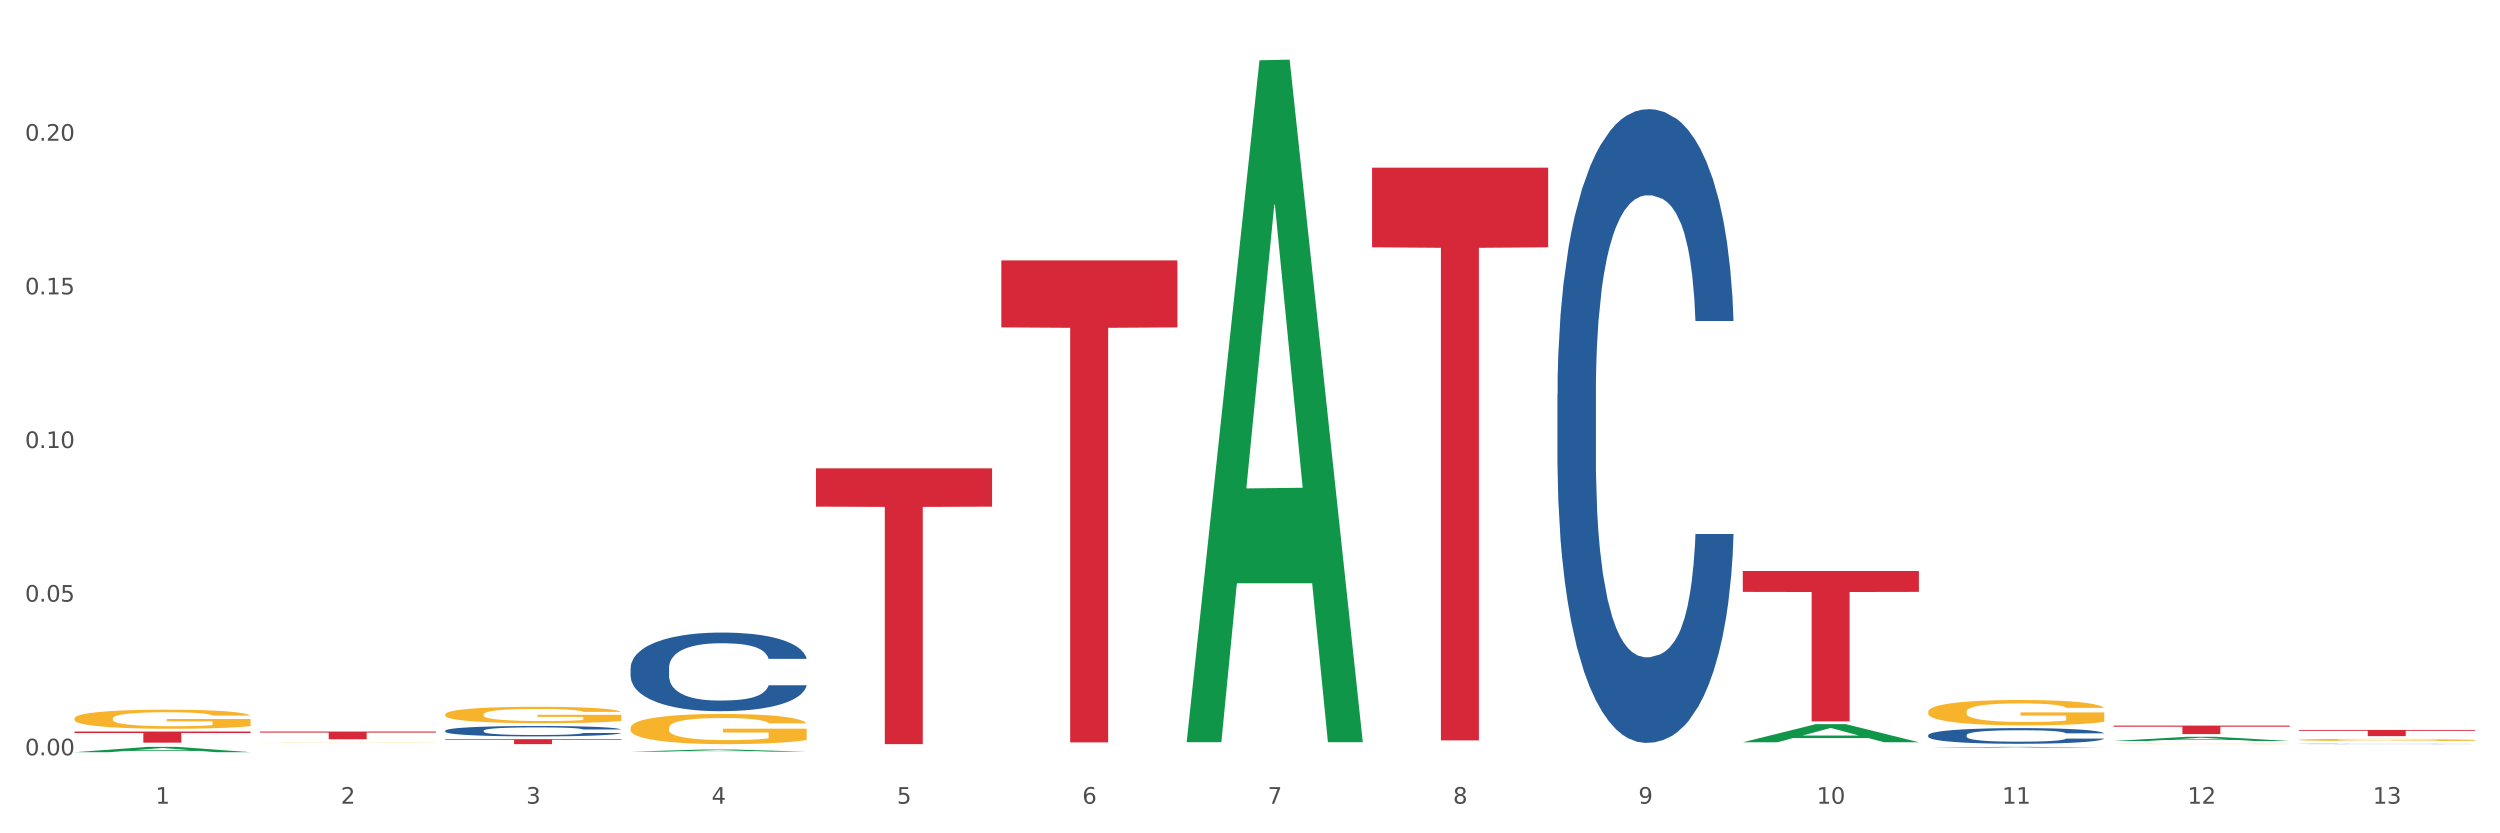 <?xml version="1.0" encoding="utf-8" standalone="no"?>
<!DOCTYPE svg PUBLIC "-//W3C//DTD SVG 1.1//EN"
  "http://www.w3.org/Graphics/SVG/1.1/DTD/svg11.dtd">
<svg xmlns:xlink="http://www.w3.org/1999/xlink" width="1080pt" height="360pt" viewBox="0 0 1080 360" xmlns="http://www.w3.org/2000/svg" version="1.1">
 <rect x="0" y="0" width="1080" height="360" fill="#333333" stroke="none"/>
 <defs>
  <style type="text/css">*{stroke-linejoin: round; stroke-linecap: butt}</style>
 </defs>
 <g id="figure_1">
  <g id="patch_1">
   <path d="M 0 360 
L 1080 360 
L 1080 0 
L 0 0 
z
" style="fill: #ffffff; stroke: #ffffff; stroke-linejoin: miter"/>
  </g>
  <g id="axes_1">
   <g id="matplotlib.axis_1">
    <g id="xtick_1">
     <g id="text_1">
      <!-- 1 -->
      <g style="fill: #4d4d4d" transform="translate(67.159 347.204) scale(0.096 -0.096)">
       <defs>
        <path id="DejaVuSans-31" d="M 794 531 
L 1825 531 
L 1825 4091 
L 703 3866 
L 703 4441 
L 1819 4666 
L 2450 4666 
L 2450 531 
L 3481 531 
L 3481 0 
L 794 0 
L 794 531 
z
" transform="scale(0.016)"/>
       </defs>
       <use xlink:href="#DejaVuSans-31"/>
      </g>
     </g>
    </g>
    <g id="xtick_2">
     <g id="text_2">
      <!-- 2 -->
      <g style="fill: #4d4d4d" transform="translate(147.238 347.204) scale(0.096 -0.096)">
       <defs>
        <path id="DejaVuSans-32" d="M 1228 531 
L 3431 531 
L 3431 0 
L 469 0 
L 469 531 
Q 828 903 1448 1529 
Q 2069 2156 2228 2338 
Q 2531 2678 2651 2914 
Q 2772 3150 2772 3378 
Q 2772 3750 2511 3984 
Q 2250 4219 1831 4219 
Q 1534 4219 1204 4116 
Q 875 4013 500 3803 
L 500 4441 
Q 881 4594 1212 4672 
Q 1544 4750 1819 4750 
Q 2544 4750 2975 4387 
Q 3406 4025 3406 3419 
Q 3406 3131 3298 2873 
Q 3191 2616 2906 2266 
Q 2828 2175 2409 1742 
Q 1991 1309 1228 531 
z
" transform="scale(0.016)"/>
       </defs>
       <use xlink:href="#DejaVuSans-32"/>
      </g>
     </g>
    </g>
    <g id="xtick_3">
     <g id="text_3">
      <!-- 3 -->
      <g style="fill: #4d4d4d" transform="translate(227.317 347.204) scale(0.096 -0.096)">
       <defs>
        <path id="DejaVuSans-33" d="M 2597 2516 
Q 3050 2419 3304 2112 
Q 3559 1806 3559 1356 
Q 3559 666 3084 287 
Q 2609 -91 1734 -91 
Q 1441 -91 1130 -33 
Q 819 25 488 141 
L 488 750 
Q 750 597 1062 519 
Q 1375 441 1716 441 
Q 2309 441 2620 675 
Q 2931 909 2931 1356 
Q 2931 1769 2642 2001 
Q 2353 2234 1838 2234 
L 1294 2234 
L 1294 2753 
L 1863 2753 
Q 2328 2753 2575 2939 
Q 2822 3125 2822 3475 
Q 2822 3834 2567 4026 
Q 2313 4219 1838 4219 
Q 1578 4219 1281 4162 
Q 984 4106 628 3988 
L 628 4550 
Q 988 4650 1302 4700 
Q 1616 4750 1894 4750 
Q 2613 4750 3031 4423 
Q 3450 4097 3450 3541 
Q 3450 3153 3228 2886 
Q 3006 2619 2597 2516 
z
" transform="scale(0.016)"/>
       </defs>
       <use xlink:href="#DejaVuSans-33"/>
      </g>
     </g>
    </g>
    <g id="xtick_4">
     <g id="text_4">
      <!-- 4 -->
      <g style="fill: #4d4d4d" transform="translate(307.396 347.204) scale(0.096 -0.096)">
       <defs>
        <path id="DejaVuSans-34" d="M 2419 4116 
L 825 1625 
L 2419 1625 
L 2419 4116 
z
M 2253 4666 
L 3047 4666 
L 3047 1625 
L 3713 1625 
L 3713 1100 
L 3047 1100 
L 3047 0 
L 2419 0 
L 2419 1100 
L 313 1100 
L 313 1709 
L 2253 4666 
z
" transform="scale(0.016)"/>
       </defs>
       <use xlink:href="#DejaVuSans-34"/>
      </g>
     </g>
    </g>
    <g id="xtick_5">
     <g id="text_5">
      <!-- 5 -->
      <g style="fill: #4d4d4d" transform="translate(387.475 347.204) scale(0.096 -0.096)">
       <defs>
        <path id="DejaVuSans-35" d="M 691 4666 
L 3169 4666 
L 3169 4134 
L 1269 4134 
L 1269 2991 
Q 1406 3038 1543 3061 
Q 1681 3084 1819 3084 
Q 2600 3084 3056 2656 
Q 3513 2228 3513 1497 
Q 3513 744 3044 326 
Q 2575 -91 1722 -91 
Q 1428 -91 1123 -41 
Q 819 9 494 109 
L 494 744 
Q 775 591 1075 516 
Q 1375 441 1709 441 
Q 2250 441 2565 725 
Q 2881 1009 2881 1497 
Q 2881 1984 2565 2268 
Q 2250 2553 1709 2553 
Q 1456 2553 1204 2497 
Q 953 2441 691 2322 
L 691 4666 
z
" transform="scale(0.016)"/>
       </defs>
       <use xlink:href="#DejaVuSans-35"/>
      </g>
     </g>
    </g>
    <g id="xtick_6">
     <g id="text_6">
      <!-- 6 -->
      <g style="fill: #4d4d4d" transform="translate(467.554 347.204) scale(0.096 -0.096)">
       <defs>
        <path id="DejaVuSans-36" d="M 2113 2584 
Q 1688 2584 1439 2293 
Q 1191 2003 1191 1497 
Q 1191 994 1439 701 
Q 1688 409 2113 409 
Q 2538 409 2786 701 
Q 3034 994 3034 1497 
Q 3034 2003 2786 2293 
Q 2538 2584 2113 2584 
z
M 3366 4563 
L 3366 3988 
Q 3128 4100 2886 4159 
Q 2644 4219 2406 4219 
Q 1781 4219 1451 3797 
Q 1122 3375 1075 2522 
Q 1259 2794 1537 2939 
Q 1816 3084 2150 3084 
Q 2853 3084 3261 2657 
Q 3669 2231 3669 1497 
Q 3669 778 3244 343 
Q 2819 -91 2113 -91 
Q 1303 -91 875 529 
Q 447 1150 447 2328 
Q 447 3434 972 4092 
Q 1497 4750 2381 4750 
Q 2619 4750 2861 4703 
Q 3103 4656 3366 4563 
z
" transform="scale(0.016)"/>
       </defs>
       <use xlink:href="#DejaVuSans-36"/>
      </g>
     </g>
    </g>
    <g id="xtick_7">
     <g id="text_7">
      <!-- 7 -->
      <g style="fill: #4d4d4d" transform="translate(547.634 347.204) scale(0.096 -0.096)">
       <defs>
        <path id="DejaVuSans-37" d="M 525 4666 
L 3525 4666 
L 3525 4397 
L 1831 0 
L 1172 0 
L 2766 4134 
L 525 4134 
L 525 4666 
z
" transform="scale(0.016)"/>
       </defs>
       <use xlink:href="#DejaVuSans-37"/>
      </g>
     </g>
    </g>
    <g id="xtick_8">
     <g id="text_8">
      <!-- 8 -->
      <g style="fill: #4d4d4d" transform="translate(627.713 347.204) scale(0.096 -0.096)">
       <defs>
        <path id="DejaVuSans-38" d="M 2034 2216 
Q 1584 2216 1326 1975 
Q 1069 1734 1069 1313 
Q 1069 891 1326 650 
Q 1584 409 2034 409 
Q 2484 409 2743 651 
Q 3003 894 3003 1313 
Q 3003 1734 2745 1975 
Q 2488 2216 2034 2216 
z
M 1403 2484 
Q 997 2584 770 2862 
Q 544 3141 544 3541 
Q 544 4100 942 4425 
Q 1341 4750 2034 4750 
Q 2731 4750 3128 4425 
Q 3525 4100 3525 3541 
Q 3525 3141 3298 2862 
Q 3072 2584 2669 2484 
Q 3125 2378 3379 2068 
Q 3634 1759 3634 1313 
Q 3634 634 3220 271 
Q 2806 -91 2034 -91 
Q 1263 -91 848 271 
Q 434 634 434 1313 
Q 434 1759 690 2068 
Q 947 2378 1403 2484 
z
M 1172 3481 
Q 1172 3119 1398 2916 
Q 1625 2713 2034 2713 
Q 2441 2713 2670 2916 
Q 2900 3119 2900 3481 
Q 2900 3844 2670 4047 
Q 2441 4250 2034 4250 
Q 1625 4250 1398 4047 
Q 1172 3844 1172 3481 
z
" transform="scale(0.016)"/>
       </defs>
       <use xlink:href="#DejaVuSans-38"/>
      </g>
     </g>
    </g>
    <g id="xtick_9">
     <g id="text_9">
      <!-- 9 -->
      <g style="fill: #4d4d4d" transform="translate(707.792 347.204) scale(0.096 -0.096)">
       <defs>
        <path id="DejaVuSans-39" d="M 703 97 
L 703 672 
Q 941 559 1184 500 
Q 1428 441 1663 441 
Q 2288 441 2617 861 
Q 2947 1281 2994 2138 
Q 2813 1869 2534 1725 
Q 2256 1581 1919 1581 
Q 1219 1581 811 2004 
Q 403 2428 403 3163 
Q 403 3881 828 4315 
Q 1253 4750 1959 4750 
Q 2769 4750 3195 4129 
Q 3622 3509 3622 2328 
Q 3622 1225 3098 567 
Q 2575 -91 1691 -91 
Q 1453 -91 1209 -44 
Q 966 3 703 97 
z
M 1959 2075 
Q 2384 2075 2632 2365 
Q 2881 2656 2881 3163 
Q 2881 3666 2632 3958 
Q 2384 4250 1959 4250 
Q 1534 4250 1286 3958 
Q 1038 3666 1038 3163 
Q 1038 2656 1286 2365 
Q 1534 2075 1959 2075 
z
" transform="scale(0.016)"/>
       </defs>
       <use xlink:href="#DejaVuSans-39"/>
      </g>
     </g>
    </g>
    <g id="xtick_10">
     <g id="text_10">
      <!-- 10 -->
      <g style="fill: #4d4d4d" transform="translate(784.817 347.204) scale(0.096 -0.096)">
       <defs>
        <path id="DejaVuSans-30" d="M 2034 4250 
Q 1547 4250 1301 3770 
Q 1056 3291 1056 2328 
Q 1056 1369 1301 889 
Q 1547 409 2034 409 
Q 2525 409 2770 889 
Q 3016 1369 3016 2328 
Q 3016 3291 2770 3770 
Q 2525 4250 2034 4250 
z
M 2034 4750 
Q 2819 4750 3233 4129 
Q 3647 3509 3647 2328 
Q 3647 1150 3233 529 
Q 2819 -91 2034 -91 
Q 1250 -91 836 529 
Q 422 1150 422 2328 
Q 422 3509 836 4129 
Q 1250 4750 2034 4750 
z
" transform="scale(0.016)"/>
       </defs>
       <use xlink:href="#DejaVuSans-31"/>
       <use xlink:href="#DejaVuSans-30" transform="translate(63.623 0)"/>
      </g>
     </g>
    </g>
    <g id="xtick_11">
     <g id="text_11">
      <!-- 11 -->
      <g style="fill: #4d4d4d" transform="translate(864.896 347.204) scale(0.096 -0.096)">
       <use xlink:href="#DejaVuSans-31"/>
       <use xlink:href="#DejaVuSans-31" transform="translate(63.623 0)"/>
      </g>
     </g>
    </g>
    <g id="xtick_12">
     <g id="text_12">
      <!-- 12 -->
      <g style="fill: #4d4d4d" transform="translate(944.975 347.204) scale(0.096 -0.096)">
       <use xlink:href="#DejaVuSans-31"/>
       <use xlink:href="#DejaVuSans-32" transform="translate(63.623 0)"/>
      </g>
     </g>
    </g>
    <g id="xtick_13">
     <g id="text_13">
      <!-- 13 -->
      <g style="fill: #4d4d4d" transform="translate(1025.054 347.204) scale(0.096 -0.096)">
       <use xlink:href="#DejaVuSans-31"/>
       <use xlink:href="#DejaVuSans-33" transform="translate(63.623 0)"/>
      </g>
     </g>
    </g>
    <g id="xtick_14"/>
    <g id="xtick_15"/>
    <g id="xtick_16"/>
    <g id="xtick_17"/>
    <g id="xtick_18"/>
    <g id="xtick_19"/>
    <g id="xtick_20"/>
    <g id="xtick_21"/>
    <g id="xtick_22"/>
    <g id="xtick_23"/>
    <g id="xtick_24"/>
    <g id="xtick_25"/>
   </g>
   <g id="matplotlib.axis_2">
    <g id="ytick_1">
     <g id="text_14">
      <!-- 0.00 -->
      <g style="fill: #4d4d4d" transform="translate(10.8 326.299) scale(0.096 -0.096)">
       <defs>
        <path id="DejaVuSans-2e" d="M 684 794 
L 1344 794 
L 1344 0 
L 684 0 
L 684 794 
z
" transform="scale(0.016)"/>
       </defs>
       <use xlink:href="#DejaVuSans-30"/>
       <use xlink:href="#DejaVuSans-2e" transform="translate(63.623 0)"/>
       <use xlink:href="#DejaVuSans-30" transform="translate(95.41 0)"/>
       <use xlink:href="#DejaVuSans-30" transform="translate(159.033 0)"/>
      </g>
     </g>
    </g>
    <g id="ytick_2">
     <g id="text_15">
      <!-- 0.05 -->
      <g style="fill: #4d4d4d" transform="translate(10.8 259.921) scale(0.096 -0.096)">
       <use xlink:href="#DejaVuSans-30"/>
       <use xlink:href="#DejaVuSans-2e" transform="translate(63.623 0)"/>
       <use xlink:href="#DejaVuSans-30" transform="translate(95.41 0)"/>
       <use xlink:href="#DejaVuSans-35" transform="translate(159.033 0)"/>
      </g>
     </g>
    </g>
    <g id="ytick_3">
     <g id="text_16">
      <!-- 0.10 -->
      <g style="fill: #4d4d4d" transform="translate(10.8 193.544) scale(0.096 -0.096)">
       <use xlink:href="#DejaVuSans-30"/>
       <use xlink:href="#DejaVuSans-2e" transform="translate(63.623 0)"/>
       <use xlink:href="#DejaVuSans-31" transform="translate(95.41 0)"/>
       <use xlink:href="#DejaVuSans-30" transform="translate(159.033 0)"/>
      </g>
     </g>
    </g>
    <g id="ytick_4">
     <g id="text_17">
      <!-- 0.15 -->
      <g style="fill: #4d4d4d" transform="translate(10.8 127.167) scale(0.096 -0.096)">
       <use xlink:href="#DejaVuSans-30"/>
       <use xlink:href="#DejaVuSans-2e" transform="translate(63.623 0)"/>
       <use xlink:href="#DejaVuSans-31" transform="translate(95.41 0)"/>
       <use xlink:href="#DejaVuSans-35" transform="translate(159.033 0)"/>
      </g>
     </g>
    </g>
    <g id="ytick_5">
     <g id="text_18">
      <!-- 0.20 -->
      <g style="fill: #4d4d4d" transform="translate(10.8 60.79) scale(0.096 -0.096)">
       <use xlink:href="#DejaVuSans-30"/>
       <use xlink:href="#DejaVuSans-2e" transform="translate(63.623 0)"/>
       <use xlink:href="#DejaVuSans-32" transform="translate(95.41 0)"/>
       <use xlink:href="#DejaVuSans-30" transform="translate(159.033 0)"/>
      </g>
     </g>
    </g>
    <g id="ytick_6"/>
    <g id="ytick_7"/>
    <g id="ytick_8"/>
    <g id="ytick_9"/>
    <g id="ytick_10"/>
   </g>
   <g id="PolyCollection_1">
    <path d="M 32.175 324.945 
L 32.253 324.943 
L 63.625 322.653 
L 76.644 322.651 
L 108.25 324.95 
L 93.192 324.95 
L 86.369 324.414 
L 53.978 324.414 
L 53.743 324.423 
L 47.155 324.95 
L 32.175 324.95 
L 32.175 324.945 
L 58.056 324.095 
L 82.291 324.093 
L 70.291 323.141 
L 70.134 323.137 
L 69.977 323.143 
L 57.978 324.093 
L 58.056 324.095 
L 32.175 324.945 
z
" clip-path="url(#pda8fa74339)" style="fill: #109648"/>
    <path d="M 272.412 324.716 
L 272.491 324.715 
L 303.862 323.789 
L 316.881 323.788 
L 348.488 324.718 
L 333.429 324.718 
L 326.606 324.501 
L 294.215 324.501 
L 293.98 324.505 
L 287.392 324.718 
L 272.412 324.718 
L 272.412 324.716 
L 298.294 324.372 
L 322.528 324.371 
L 310.528 323.986 
L 310.372 323.985 
L 310.215 323.987 
L 298.215 324.371 
L 298.294 324.372 
L 272.412 324.716 
z
" clip-path="url(#pda8fa74339)" style="fill: #109648"/>
    <path d="M 993.125 319.615 
L 993.215 319.614 
L 993.215 319.584 
L 993.394 319.558 
L 994.292 319.494 
L 995.64 319.442 
L 996.628 319.414 
L 997.616 319.392 
L 998.783 319.369 
L 1000.22 319.345 
L 1002.825 319.311 
L 1004.442 319.293 
L 1006.418 319.275 
L 1010.01 319.248 
L 1012.615 319.232 
L 1015.31 319.22 
L 1019.711 319.205 
L 1022.585 319.198 
L 1025.639 319.193 
L 1029.321 319.19 
L 1032.105 319.189 
L 1038.213 319.191 
L 1043.422 319.199 
L 1045.937 319.205 
L 1049.171 319.215 
L 1050.877 319.222 
L 1053.662 319.235 
L 1056.536 319.253 
L 1058.512 319.268 
L 1061.476 319.296 
L 1063.721 319.325 
L 1065.787 319.36 
L 1066.865 319.385 
L 1067.673 319.408 
L 1068.392 319.434 
L 1069.11 319.475 
L 1052.943 319.475 
L 1052.314 319.446 
L 1051.326 319.418 
L 1049.889 319.391 
L 1048.632 319.374 
L 1046.476 319.353 
L 1044.5 319.339 
L 1042.434 319.329 
L 1039.92 319.321 
L 1037.944 319.317 
L 1035.159 319.313 
L 1029.68 319.314 
L 1025.998 319.321 
L 1023.483 319.329 
L 1021.866 319.337 
L 1020.429 319.345 
L 1018.813 319.357 
L 1016.926 319.375 
L 1015.579 319.391 
L 1014.232 319.411 
L 1013.154 319.431 
L 1012.166 319.455 
L 1011.358 319.48 
L 1010.729 319.506 
L 1010.19 319.538 
L 1009.741 319.591 
L 1009.741 319.707 
L 1009.921 319.733 
L 1010.37 319.767 
L 1010.909 319.793 
L 1011.807 319.825 
L 1012.615 319.846 
L 1014.142 319.876 
L 1015.849 319.901 
L 1017.196 319.917 
L 1018.543 319.931 
L 1020.878 319.949 
L 1023.483 319.964 
L 1025.728 319.974 
L 1028.782 319.982 
L 1030.848 319.985 
L 1032.644 319.987 
L 1037.045 319.987 
L 1040.189 319.985 
L 1043.692 319.979 
L 1046.386 319.971 
L 1048.632 319.962 
L 1051.147 319.947 
L 1052.763 319.932 
L 1052.763 319.756 
L 1033.004 319.756 
L 1033.004 319.638 
L 1069.2 319.638 
L 1069.2 319.982 
L 1067.673 320 
L 1065.967 320.016 
L 1064.17 320.03 
L 1061.476 320.048 
L 1058.242 320.065 
L 1055.368 320.076 
L 1052.314 320.087 
L 1048.722 320.096 
L 1044.051 320.104 
L 1041.177 320.108 
L 1037.584 320.11 
L 1033.363 320.111 
L 1029.68 320.109 
L 1026.088 320.105 
L 1022.315 320.097 
L 1018.633 320.087 
L 1015.849 320.076 
L 1013.064 320.062 
L 1010.1 320.044 
L 1007.765 320.028 
L 1005.969 320.012 
L 1003.993 319.993 
L 1001.837 319.968 
L 1000.22 319.945 
L 998.783 319.921 
L 997.256 319.891 
L 996.179 319.865 
L 995.101 319.832 
L 994.472 319.808 
L 993.754 319.77 
L 993.215 319.717 
L 993.125 319.615 
z
" clip-path="url(#pda8fa74339)" style="fill: #f7b32b"/>
    <path d="M 913.046 321.372 
L 913.135 321.372 
L 913.135 321.366 
L 913.315 321.361 
L 914.213 321.35 
L 915.561 321.34 
L 916.549 321.335 
L 917.537 321.331 
L 918.704 321.327 
L 920.141 321.322 
L 922.746 321.316 
L 924.363 321.313 
L 926.339 321.309 
L 929.931 321.304 
L 932.536 321.301 
L 935.231 321.299 
L 939.632 321.296 
L 942.506 321.295 
L 945.559 321.294 
L 949.242 321.293 
L 952.026 321.293 
L 958.134 321.294 
L 963.343 321.295 
L 965.858 321.296 
L 969.092 321.298 
L 970.798 321.299 
L 973.582 321.302 
L 976.457 321.305 
L 978.433 321.308 
L 981.397 321.313 
L 983.642 321.319 
L 985.708 321.325 
L 986.786 321.33 
L 987.594 321.334 
L 988.312 321.339 
L 989.031 321.346 
L 972.864 321.346 
L 972.235 321.341 
L 971.247 321.336 
L 969.81 321.331 
L 968.553 321.328 
L 966.397 321.324 
L 964.421 321.321 
L 962.355 321.319 
L 959.84 321.318 
L 957.864 321.317 
L 955.08 321.316 
L 949.601 321.316 
L 945.919 321.318 
L 943.404 321.319 
L 941.787 321.321 
L 940.35 321.322 
L 938.733 321.324 
L 936.847 321.328 
L 935.5 321.331 
L 934.153 321.334 
L 933.075 321.338 
L 932.087 321.342 
L 931.279 321.347 
L 930.65 321.352 
L 930.111 321.358 
L 929.662 321.368 
L 929.662 321.389 
L 929.841 321.394 
L 930.291 321.4 
L 930.829 321.405 
L 931.728 321.411 
L 932.536 321.415 
L 934.063 321.42 
L 935.769 321.425 
L 937.117 321.428 
L 938.464 321.43 
L 940.799 321.434 
L 943.404 321.437 
L 945.649 321.438 
L 948.703 321.44 
L 950.769 321.441 
L 952.565 321.441 
L 956.966 321.441 
L 960.11 321.44 
L 963.613 321.439 
L 966.307 321.438 
L 968.553 321.436 
L 971.068 321.433 
L 972.684 321.431 
L 972.684 321.398 
L 952.925 321.398 
L 952.925 321.376 
L 989.121 321.376 
L 989.121 321.44 
L 987.594 321.443 
L 985.887 321.446 
L 984.091 321.449 
L 981.397 321.452 
L 978.163 321.455 
L 975.289 321.457 
L 972.235 321.459 
L 968.643 321.461 
L 963.972 321.462 
L 961.098 321.463 
L 957.505 321.464 
L 953.284 321.464 
L 949.601 321.463 
L 946.009 321.463 
L 942.236 321.461 
L 938.554 321.459 
L 935.769 321.457 
L 932.985 321.455 
L 930.021 321.451 
L 927.686 321.448 
L 925.89 321.445 
L 923.914 321.442 
L 921.758 321.437 
L 920.141 321.433 
L 918.704 321.429 
L 917.177 321.423 
L 916.099 321.418 
L 915.022 321.412 
L 914.393 321.408 
L 913.674 321.401 
L 913.135 321.391 
L 913.046 321.372 
z
" clip-path="url(#pda8fa74339)" style="fill: #f7b32b"/>
    <path d="M 32.175 310.394 
L 32.265 310.387 
L 32.265 310.116 
L 32.444 309.883 
L 33.343 309.318 
L 34.69 308.852 
L 35.678 308.603 
L 36.666 308.4 
L 37.833 308.197 
L 39.271 307.986 
L 41.875 307.678 
L 43.492 307.519 
L 45.468 307.354 
L 49.061 307.113 
L 51.665 306.978 
L 54.36 306.865 
L 58.761 306.729 
L 61.635 306.669 
L 64.689 306.624 
L 68.371 306.594 
L 71.156 306.586 
L 77.263 306.609 
L 82.473 306.677 
L 84.988 306.729 
L 88.221 306.82 
L 89.927 306.88 
L 92.712 307 
L 95.586 307.158 
L 97.562 307.294 
L 100.526 307.55 
L 102.771 307.805 
L 104.837 308.122 
L 105.915 308.34 
L 106.723 308.543 
L 107.442 308.776 
L 108.16 309.145 
L 91.993 309.145 
L 91.365 308.882 
L 90.377 308.633 
L 88.939 308.392 
L 87.682 308.242 
L 85.526 308.054 
L 83.55 307.933 
L 81.485 307.843 
L 78.97 307.768 
L 76.994 307.73 
L 74.209 307.7 
L 68.731 307.708 
L 65.048 307.768 
L 62.533 307.843 
L 60.917 307.911 
L 59.479 307.986 
L 57.863 308.091 
L 55.977 308.249 
L 54.629 308.392 
L 53.282 308.573 
L 52.204 308.754 
L 51.216 308.964 
L 50.408 309.19 
L 49.779 309.423 
L 49.24 309.709 
L 48.791 310.184 
L 48.791 311.215 
L 48.971 311.448 
L 49.42 311.756 
L 49.959 311.99 
L 50.857 312.268 
L 51.665 312.456 
L 53.192 312.727 
L 54.899 312.953 
L 56.246 313.096 
L 57.593 313.216 
L 59.929 313.382 
L 62.533 313.517 
L 64.779 313.6 
L 67.832 313.676 
L 69.898 313.706 
L 71.695 313.721 
L 76.096 313.721 
L 79.239 313.698 
L 82.742 313.645 
L 85.437 313.578 
L 87.682 313.495 
L 90.197 313.359 
L 91.814 313.231 
L 91.814 311.659 
L 72.054 311.651 
L 72.054 310.605 
L 108.25 310.605 
L 108.25 313.676 
L 106.723 313.834 
L 105.017 313.977 
L 103.22 314.104 
L 100.526 314.263 
L 97.292 314.413 
L 94.418 314.518 
L 91.365 314.609 
L 87.772 314.691 
L 83.101 314.767 
L 80.227 314.797 
L 76.635 314.819 
L 72.413 314.827 
L 68.731 314.812 
L 65.138 314.774 
L 61.366 314.707 
L 57.683 314.609 
L 54.899 314.511 
L 52.114 314.39 
L 49.15 314.232 
L 46.815 314.082 
L 45.019 313.946 
L 43.043 313.773 
L 40.887 313.548 
L 39.271 313.344 
L 37.833 313.134 
L 36.307 312.863 
L 35.229 312.629 
L 34.151 312.336 
L 33.522 312.118 
L 32.804 311.779 
L 32.265 311.305 
L 32.175 310.394 
z
" clip-path="url(#pda8fa74339)" style="fill: #f7b32b"/>
    <path d="M 112.254 320.585 
L 112.344 320.584 
L 112.344 320.582 
L 112.524 320.58 
L 113.422 320.574 
L 114.769 320.57 
L 115.757 320.567 
L 116.745 320.565 
L 117.913 320.563 
L 119.35 320.561 
L 121.954 320.559 
L 123.571 320.557 
L 125.547 320.555 
L 129.14 320.553 
L 131.744 320.552 
L 134.439 320.551 
L 138.84 320.549 
L 141.714 320.549 
L 144.768 320.548 
L 148.45 320.548 
L 151.235 320.548 
L 157.342 320.548 
L 162.552 320.549 
L 165.067 320.549 
L 168.3 320.55 
L 170.007 320.551 
L 172.791 320.552 
L 175.665 320.554 
L 177.641 320.555 
L 180.605 320.557 
L 182.85 320.56 
L 184.916 320.563 
L 185.994 320.565 
L 186.802 320.567 
L 187.521 320.569 
L 188.24 320.573 
L 172.072 320.573 
L 171.444 320.57 
L 170.456 320.568 
L 169.019 320.565 
L 167.761 320.564 
L 165.606 320.562 
L 163.63 320.561 
L 161.564 320.56 
L 159.049 320.559 
L 157.073 320.559 
L 154.289 320.559 
L 148.81 320.559 
L 145.127 320.559 
L 142.612 320.56 
L 140.996 320.561 
L 139.559 320.561 
L 137.942 320.562 
L 136.056 320.564 
L 134.708 320.565 
L 133.361 320.567 
L 132.283 320.569 
L 131.295 320.571 
L 130.487 320.573 
L 129.858 320.575 
L 129.319 320.578 
L 128.87 320.583 
L 128.87 320.592 
L 129.05 320.595 
L 129.499 320.598 
L 130.038 320.6 
L 130.936 320.602 
L 131.744 320.604 
L 133.271 320.607 
L 134.978 320.609 
L 136.325 320.61 
L 137.672 320.612 
L 140.008 320.613 
L 142.612 320.614 
L 144.858 320.615 
L 147.912 320.616 
L 149.977 320.616 
L 151.774 320.616 
L 156.175 320.616 
L 159.318 320.616 
L 162.821 320.616 
L 165.516 320.615 
L 167.761 320.614 
L 170.276 320.613 
L 171.893 320.612 
L 171.893 320.597 
L 152.133 320.597 
L 152.133 320.587 
L 188.329 320.587 
L 188.329 320.616 
L 186.802 320.617 
L 185.096 320.619 
L 183.3 320.62 
L 180.605 320.622 
L 177.372 320.623 
L 174.497 320.624 
L 171.444 320.625 
L 167.851 320.626 
L 163.181 320.626 
L 160.306 320.627 
L 156.714 320.627 
L 152.492 320.627 
L 148.81 320.627 
L 145.217 320.626 
L 141.445 320.626 
L 137.762 320.625 
L 134.978 320.624 
L 132.194 320.623 
L 129.23 320.621 
L 126.894 320.62 
L 125.098 320.619 
L 123.122 320.617 
L 120.966 320.615 
L 119.35 320.613 
L 117.913 320.611 
L 116.386 320.608 
L 115.308 320.606 
L 114.23 320.603 
L 113.601 320.601 
L 112.883 320.598 
L 112.344 320.593 
L 112.254 320.585 
z
" clip-path="url(#pda8fa74339)" style="fill: #f7b32b"/>
    <path d="M 192.333 308.611 
L 192.423 308.605 
L 192.423 308.371 
L 192.603 308.17 
L 193.501 307.683 
L 194.848 307.281 
L 195.836 307.066 
L 196.824 306.891 
L 197.992 306.716 
L 199.429 306.534 
L 202.034 306.268 
L 203.65 306.132 
L 205.626 305.989 
L 209.219 305.781 
L 211.824 305.664 
L 214.518 305.567 
L 218.919 305.45 
L 221.793 305.398 
L 224.847 305.359 
L 228.53 305.333 
L 231.314 305.327 
L 237.422 305.346 
L 242.631 305.405 
L 245.146 305.45 
L 248.379 305.528 
L 250.086 305.58 
L 252.87 305.684 
L 255.744 305.82 
L 257.72 305.937 
L 260.684 306.158 
L 262.93 306.378 
L 264.995 306.651 
L 266.073 306.839 
L 266.882 307.014 
L 267.6 307.216 
L 268.319 307.534 
L 252.152 307.534 
L 251.523 307.307 
L 250.535 307.092 
L 249.098 306.885 
L 247.84 306.755 
L 245.685 306.593 
L 243.709 306.489 
L 241.643 306.411 
L 239.128 306.346 
L 237.152 306.313 
L 234.368 306.287 
L 228.889 306.294 
L 225.206 306.346 
L 222.692 306.411 
L 221.075 306.469 
L 219.638 306.534 
L 218.021 306.625 
L 216.135 306.761 
L 214.788 306.885 
L 213.44 307.04 
L 212.363 307.196 
L 211.375 307.378 
L 210.566 307.573 
L 209.937 307.774 
L 209.399 308.021 
L 208.949 308.43 
L 208.949 309.319 
L 209.129 309.52 
L 209.578 309.786 
L 210.117 309.987 
L 211.015 310.228 
L 211.824 310.39 
L 213.351 310.623 
L 215.057 310.818 
L 216.404 310.942 
L 217.752 311.045 
L 220.087 311.188 
L 222.692 311.305 
L 224.937 311.376 
L 227.991 311.441 
L 230.057 311.467 
L 231.853 311.48 
L 236.254 311.48 
L 239.398 311.461 
L 242.9 311.415 
L 245.595 311.357 
L 247.84 311.286 
L 250.355 311.169 
L 251.972 311.058 
L 251.972 309.702 
L 232.212 309.695 
L 232.212 308.793 
L 268.408 308.793 
L 268.408 311.441 
L 266.882 311.578 
L 265.175 311.701 
L 263.379 311.811 
L 260.684 311.948 
L 257.451 312.077 
L 254.577 312.168 
L 251.523 312.246 
L 247.93 312.318 
L 243.26 312.383 
L 240.386 312.409 
L 236.793 312.428 
L 232.571 312.435 
L 228.889 312.422 
L 225.296 312.389 
L 221.524 312.331 
L 217.841 312.246 
L 215.057 312.162 
L 212.273 312.058 
L 209.309 311.922 
L 206.974 311.792 
L 205.177 311.675 
L 203.201 311.526 
L 201.046 311.331 
L 199.429 311.156 
L 197.992 310.974 
L 196.465 310.74 
L 195.387 310.539 
L 194.309 310.286 
L 193.681 310.098 
L 192.962 309.806 
L 192.423 309.397 
L 192.333 308.611 
z
" clip-path="url(#pda8fa74339)" style="fill: #f7b32b"/>
    <path d="M 272.412 314.45 
L 272.502 314.438 
L 272.502 314.009 
L 272.682 313.64 
L 273.58 312.747 
L 274.927 312.008 
L 275.915 311.615 
L 276.903 311.294 
L 278.071 310.972 
L 279.508 310.639 
L 282.113 310.151 
L 283.729 309.901 
L 285.705 309.639 
L 289.298 309.258 
L 291.903 309.043 
L 294.597 308.865 
L 298.998 308.65 
L 301.873 308.555 
L 304.926 308.484 
L 308.609 308.436 
L 311.393 308.424 
L 317.501 308.46 
L 322.71 308.567 
L 325.225 308.65 
L 328.458 308.793 
L 330.165 308.888 
L 332.949 309.079 
L 335.823 309.329 
L 337.799 309.543 
L 340.763 309.948 
L 343.009 310.353 
L 345.075 310.853 
L 346.152 311.199 
L 346.961 311.52 
L 347.679 311.889 
L 348.398 312.473 
L 332.231 312.473 
L 331.602 312.056 
L 330.614 311.663 
L 329.177 311.282 
L 327.919 311.044 
L 325.764 310.746 
L 323.788 310.556 
L 321.722 310.413 
L 319.207 310.294 
L 317.231 310.234 
L 314.447 310.186 
L 308.968 310.198 
L 305.286 310.294 
L 302.771 310.413 
L 301.154 310.52 
L 299.717 310.639 
L 298.1 310.806 
L 296.214 311.056 
L 294.867 311.282 
L 293.52 311.568 
L 292.442 311.854 
L 291.454 312.187 
L 290.645 312.544 
L 290.017 312.913 
L 289.478 313.366 
L 289.029 314.116 
L 289.029 315.748 
L 289.208 316.117 
L 289.657 316.605 
L 290.196 316.974 
L 291.094 317.415 
L 291.903 317.713 
L 293.43 318.141 
L 295.136 318.499 
L 296.483 318.725 
L 297.831 318.915 
L 300.166 319.177 
L 302.771 319.392 
L 305.016 319.523 
L 308.07 319.642 
L 310.136 319.689 
L 311.932 319.713 
L 316.333 319.713 
L 319.477 319.677 
L 322.98 319.594 
L 325.674 319.487 
L 327.919 319.356 
L 330.434 319.142 
L 332.051 318.939 
L 332.051 316.45 
L 312.291 316.438 
L 312.291 314.783 
L 348.488 314.783 
L 348.488 319.642 
L 346.961 319.892 
L 345.254 320.118 
L 343.458 320.32 
L 340.763 320.571 
L 337.53 320.809 
L 334.656 320.975 
L 331.602 321.118 
L 328.009 321.249 
L 323.339 321.368 
L 320.465 321.416 
L 316.872 321.452 
L 312.651 321.464 
L 308.968 321.44 
L 305.375 321.38 
L 301.603 321.273 
L 297.921 321.118 
L 295.136 320.964 
L 292.352 320.773 
L 289.388 320.523 
L 287.053 320.285 
L 285.256 320.07 
L 283.28 319.797 
L 281.125 319.439 
L 279.508 319.118 
L 278.071 318.784 
L 276.544 318.356 
L 275.466 317.986 
L 274.388 317.522 
L 273.76 317.177 
L 273.041 316.641 
L 272.502 315.891 
L 272.412 314.45 
z
" clip-path="url(#pda8fa74339)" style="fill: #f7b32b"/>
    <path d="M 832.967 307.464 
L 833.056 307.454 
L 833.056 307.094 
L 833.236 306.784 
L 834.134 306.033 
L 835.481 305.412 
L 836.469 305.082 
L 837.457 304.812 
L 838.625 304.542 
L 840.062 304.261 
L 842.667 303.851 
L 844.283 303.641 
L 846.259 303.42 
L 849.852 303.1 
L 852.457 302.92 
L 855.151 302.77 
L 859.552 302.59 
L 862.427 302.51 
L 865.48 302.449 
L 869.163 302.409 
L 871.947 302.399 
L 878.055 302.429 
L 883.264 302.52 
L 885.779 302.59 
L 889.012 302.71 
L 890.719 302.79 
L 893.503 302.95 
L 896.377 303.16 
L 898.353 303.34 
L 901.317 303.681 
L 903.563 304.021 
L 905.629 304.441 
L 906.706 304.732 
L 907.515 305.002 
L 908.233 305.312 
L 908.952 305.803 
L 892.785 305.803 
L 892.156 305.452 
L 891.168 305.122 
L 889.731 304.802 
L 888.474 304.602 
L 886.318 304.351 
L 884.342 304.191 
L 882.276 304.071 
L 879.761 303.971 
L 877.785 303.921 
L 875.001 303.881 
L 869.522 303.891 
L 865.84 303.971 
L 863.325 304.071 
L 861.708 304.161 
L 860.271 304.261 
L 858.654 304.401 
L 856.768 304.612 
L 855.421 304.802 
L 854.074 305.042 
L 852.996 305.282 
L 852.008 305.563 
L 851.199 305.863 
L 850.571 306.173 
L 850.032 306.554 
L 849.583 307.184 
L 849.583 308.556 
L 849.762 308.866 
L 850.211 309.276 
L 850.75 309.587 
L 851.648 309.957 
L 852.457 310.207 
L 853.984 310.568 
L 855.69 310.868 
L 857.038 311.058 
L 858.385 311.218 
L 860.72 311.438 
L 863.325 311.619 
L 865.57 311.729 
L 868.624 311.829 
L 870.69 311.869 
L 872.486 311.889 
L 876.887 311.889 
L 880.031 311.859 
L 883.534 311.789 
L 886.228 311.699 
L 888.474 311.589 
L 890.988 311.408 
L 892.605 311.238 
L 892.605 309.146 
L 872.845 309.136 
L 872.845 307.745 
L 909.042 307.745 
L 909.042 311.829 
L 907.515 312.039 
L 905.808 312.229 
L 904.012 312.399 
L 901.317 312.61 
L 898.084 312.81 
L 895.21 312.95 
L 892.156 313.07 
L 888.563 313.18 
L 883.893 313.28 
L 881.019 313.32 
L 877.426 313.35 
L 873.205 313.36 
L 869.522 313.34 
L 865.929 313.29 
L 862.157 313.2 
L 858.475 313.07 
L 855.69 312.94 
L 852.906 312.78 
L 849.942 312.57 
L 847.607 312.369 
L 845.81 312.189 
L 843.834 311.959 
L 841.679 311.659 
L 840.062 311.388 
L 838.625 311.108 
L 837.098 310.748 
L 836.02 310.437 
L 834.942 310.047 
L 834.314 309.757 
L 833.595 309.306 
L 833.056 308.676 
L 832.967 307.464 
z
" clip-path="url(#pda8fa74339)" style="fill: #f7b32b"/>
    <path d="M 512.65 320.075 
L 512.728 319.798 
L 544.1 26.036 
L 557.119 25.759 
L 588.725 320.629 
L 573.667 320.629 
L 566.844 251.964 
L 534.453 251.964 
L 534.218 253.072 
L 527.63 320.629 
L 512.65 320.629 
L 512.65 320.075 
L 538.531 210.987 
L 562.765 210.71 
L 550.766 88.61 
L 550.609 88.056 
L 550.452 88.886 
L 538.453 210.71 
L 538.531 210.987 
L 512.65 320.075 
z
" clip-path="url(#pda8fa74339)" style="fill: #109648"/>
    <path d="M 352.492 202.313 
L 428.567 202.313 
L 428.567 218.871 
L 398.641 218.983 
L 398.641 321.462 
L 382.237 321.462 
L 382.237 218.983 
L 352.492 218.871 
L 352.492 202.425 
L 352.492 202.313 
z
" clip-path="url(#pda8fa74339)" style="fill: #d62839"/>
    <path d="M 993.125 321.373 
L 993.215 321.373 
L 993.215 321.368 
L 993.485 321.363 
L 994.474 321.352 
L 995.733 321.344 
L 997.891 321.335 
L 999.06 321.331 
L 1000.588 321.326 
L 1003.736 321.319 
L 1007.333 321.313 
L 1009.851 321.31 
L 1011.739 321.308 
L 1015.965 321.304 
L 1018.393 321.302 
L 1020.911 321.301 
L 1023.069 321.3 
L 1026.666 321.299 
L 1029.544 321.299 
L 1032.871 321.299 
L 1035.659 321.299 
L 1039.345 321.299 
L 1044.741 321.301 
L 1046.809 321.302 
L 1049.597 321.304 
L 1052.474 321.306 
L 1054.812 321.309 
L 1057.51 321.312 
L 1060.298 321.317 
L 1062.995 321.323 
L 1064.884 321.328 
L 1066.412 321.333 
L 1067.761 321.34 
L 1068.75 321.348 
L 1069.2 321.354 
L 1052.744 321.354 
L 1052.294 321.348 
L 1051.395 321.342 
L 1050.496 321.338 
L 1049.507 321.335 
L 1047.978 321.331 
L 1046.629 321.329 
L 1044.381 321.326 
L 1042.313 321.324 
L 1040.604 321.323 
L 1038.536 321.322 
L 1034.13 321.321 
L 1030.983 321.321 
L 1029.004 321.321 
L 1026.576 321.322 
L 1024.508 321.323 
L 1022.08 321.325 
L 1020.192 321.327 
L 1018.303 321.329 
L 1017.224 321.331 
L 1015.606 321.335 
L 1014.527 321.337 
L 1013.088 321.342 
L 1012.278 321.345 
L 1010.84 321.354 
L 1010.21 321.36 
L 1009.94 321.365 
L 1009.761 321.369 
L 1009.761 321.393 
L 1010.3 321.404 
L 1010.75 321.408 
L 1011.469 321.413 
L 1012.818 321.42 
L 1014.796 321.426 
L 1016.865 321.431 
L 1018.573 321.434 
L 1020.192 321.436 
L 1021.81 321.438 
L 1023.789 321.439 
L 1025.407 321.44 
L 1027.835 321.441 
L 1030.713 321.441 
L 1032.961 321.441 
L 1037.547 321.441 
L 1039.615 321.44 
L 1041.594 321.439 
L 1043.752 321.437 
L 1045.46 321.435 
L 1046.449 321.434 
L 1048.068 321.431 
L 1049.327 321.428 
L 1050.406 321.425 
L 1051.125 321.422 
L 1051.935 321.417 
L 1052.564 321.412 
L 1052.744 321.409 
L 1069.2 321.409 
L 1068.84 321.415 
L 1068.211 321.42 
L 1066.952 321.427 
L 1065.963 321.431 
L 1064.434 321.436 
L 1062.815 321.44 
L 1060.567 321.445 
L 1058.499 321.448 
L 1056.341 321.451 
L 1054.003 321.454 
L 1049.777 321.458 
L 1048.248 321.459 
L 1045.011 321.461 
L 1042.493 321.462 
L 1038.806 321.463 
L 1035.029 321.464 
L 1031.072 321.464 
L 1027.565 321.463 
L 1023.699 321.462 
L 1021.271 321.462 
L 1018.573 321.46 
L 1015.426 321.458 
L 1012.458 321.456 
L 1009.671 321.453 
L 1007.063 321.449 
L 1004.635 321.445 
L 1001.488 321.439 
L 999.15 321.432 
L 997.441 321.426 
L 996.272 321.421 
L 995.103 321.415 
L 994.474 321.411 
L 993.485 321.4 
L 993.125 321.39 
L 993.125 321.373 
z
" clip-path="url(#pda8fa74339)" style="fill: #255c99"/>
    <path d="M 192.333 315.648 
L 192.423 315.644 
L 192.423 315.529 
L 192.693 315.372 
L 193.682 315.084 
L 194.941 314.866 
L 197.099 314.61 
L 198.268 314.503 
L 199.797 314.384 
L 202.944 314.19 
L 206.541 314.026 
L 209.059 313.935 
L 210.947 313.877 
L 215.174 313.774 
L 217.602 313.729 
L 220.12 313.692 
L 222.278 313.667 
L 225.875 313.639 
L 228.752 313.626 
L 232.079 313.622 
L 234.867 313.626 
L 238.554 313.643 
L 243.949 313.692 
L 246.018 313.721 
L 248.805 313.77 
L 251.683 313.836 
L 254.021 313.902 
L 256.718 313.997 
L 259.506 314.12 
L 262.204 314.277 
L 264.092 314.421 
L 265.621 314.573 
L 266.97 314.759 
L 267.959 314.96 
L 268.408 315.129 
L 251.953 315.129 
L 251.503 314.977 
L 250.604 314.812 
L 249.704 314.701 
L 248.715 314.61 
L 247.187 314.507 
L 245.838 314.442 
L 243.59 314.363 
L 241.521 314.314 
L 239.813 314.285 
L 237.745 314.26 
L 233.338 314.236 
L 230.191 314.236 
L 228.213 314.244 
L 225.785 314.264 
L 223.717 314.293 
L 221.289 314.343 
L 219.4 314.396 
L 217.512 314.466 
L 216.433 314.516 
L 214.814 314.606 
L 213.735 314.68 
L 212.296 314.808 
L 211.487 314.899 
L 210.048 315.133 
L 209.419 315.306 
L 209.149 315.426 
L 208.969 315.558 
L 208.969 316.2 
L 209.509 316.488 
L 209.958 316.612 
L 210.678 316.752 
L 212.027 316.933 
L 214.005 317.11 
L 216.073 317.238 
L 217.782 317.316 
L 219.4 317.374 
L 221.019 317.419 
L 222.997 317.46 
L 224.616 317.485 
L 227.044 317.51 
L 229.921 317.522 
L 232.169 317.522 
L 236.755 317.501 
L 238.824 317.481 
L 240.802 317.452 
L 242.96 317.407 
L 244.669 317.357 
L 245.658 317.32 
L 247.276 317.242 
L 248.535 317.16 
L 249.615 317.065 
L 250.334 316.982 
L 251.143 316.859 
L 251.773 316.719 
L 251.953 316.645 
L 268.408 316.645 
L 268.049 316.793 
L 267.419 316.937 
L 266.16 317.131 
L 265.171 317.242 
L 263.643 317.378 
L 262.024 317.493 
L 259.776 317.621 
L 257.708 317.715 
L 255.549 317.798 
L 253.211 317.872 
L 248.985 317.975 
L 247.456 318.004 
L 244.219 318.053 
L 241.701 318.082 
L 238.014 318.111 
L 234.238 318.127 
L 230.281 318.131 
L 226.774 318.123 
L 222.907 318.098 
L 220.479 318.074 
L 217.782 318.037 
L 214.634 317.979 
L 211.667 317.909 
L 208.879 317.827 
L 206.271 317.732 
L 203.843 317.625 
L 200.696 317.448 
L 198.358 317.275 
L 196.65 317.114 
L 195.481 316.978 
L 194.312 316.805 
L 193.682 316.686 
L 192.693 316.398 
L 192.333 316.13 
L 192.333 315.648 
z
" clip-path="url(#pda8fa74339)" style="fill: #255c99"/>
    <path d="M 272.412 288.53 
L 272.502 288.499 
L 272.502 287.63 
L 272.772 286.452 
L 273.761 284.28 
L 275.02 282.636 
L 277.178 280.713 
L 278.347 279.906 
L 279.876 279.006 
L 283.023 277.548 
L 286.62 276.307 
L 289.138 275.625 
L 291.027 275.191 
L 295.253 274.415 
L 297.681 274.074 
L 300.199 273.795 
L 302.357 273.608 
L 305.954 273.391 
L 308.831 273.298 
L 312.159 273.267 
L 314.946 273.298 
L 318.633 273.422 
L 324.028 273.795 
L 326.097 274.012 
L 328.884 274.384 
L 331.762 274.88 
L 334.1 275.377 
L 336.798 276.09 
L 339.585 277.021 
L 342.283 278.2 
L 344.171 279.286 
L 345.7 280.433 
L 347.049 281.829 
L 348.038 283.349 
L 348.488 284.621 
L 332.032 284.621 
L 331.582 283.473 
L 330.683 282.233 
L 329.784 281.395 
L 328.794 280.713 
L 327.266 279.937 
L 325.917 279.441 
L 323.669 278.851 
L 321.601 278.479 
L 319.892 278.262 
L 317.824 278.076 
L 313.418 277.89 
L 310.27 277.89 
L 308.292 277.952 
L 305.864 278.107 
L 303.796 278.324 
L 301.368 278.696 
L 299.479 279.099 
L 297.591 279.627 
L 296.512 279.999 
L 294.893 280.682 
L 293.814 281.24 
L 292.375 282.202 
L 291.566 282.884 
L 290.127 284.652 
L 289.498 285.955 
L 289.228 286.855 
L 289.048 287.848 
L 289.048 292.687 
L 289.588 294.859 
L 290.037 295.789 
L 290.757 296.844 
L 292.106 298.209 
L 294.084 299.543 
L 296.152 300.505 
L 297.861 301.094 
L 299.479 301.528 
L 301.098 301.87 
L 303.076 302.18 
L 304.695 302.366 
L 307.123 302.552 
L 310 302.645 
L 312.249 302.645 
L 316.835 302.49 
L 318.903 302.335 
L 320.881 302.118 
L 323.039 301.777 
L 324.748 301.404 
L 325.737 301.125 
L 327.356 300.536 
L 328.615 299.915 
L 329.694 299.202 
L 330.413 298.581 
L 331.222 297.651 
L 331.852 296.596 
L 332.032 296.037 
L 348.488 296.037 
L 348.128 297.154 
L 347.498 298.24 
L 346.24 299.698 
L 345.25 300.536 
L 343.722 301.559 
L 342.103 302.428 
L 339.855 303.39 
L 337.787 304.103 
L 335.629 304.724 
L 333.291 305.282 
L 329.064 306.058 
L 327.535 306.275 
L 324.298 306.647 
L 321.78 306.864 
L 318.094 307.081 
L 314.317 307.205 
L 310.36 307.236 
L 306.853 307.174 
L 302.986 306.988 
L 300.558 306.802 
L 297.861 306.523 
L 294.713 306.089 
L 291.746 305.561 
L 288.958 304.941 
L 286.351 304.227 
L 283.923 303.421 
L 280.775 302.087 
L 278.437 300.784 
L 276.729 299.574 
L 275.56 298.55 
L 274.391 297.247 
L 273.761 296.348 
L 272.772 294.176 
L 272.412 292.16 
L 272.412 288.53 
z
" clip-path="url(#pda8fa74339)" style="fill: #255c99"/>
    <path d="M 672.808 170.171 
L 672.898 169.921 
L 672.898 162.92 
L 673.168 153.418 
L 674.157 135.914 
L 675.416 122.662 
L 677.574 107.159 
L 678.743 100.657 
L 680.272 93.406 
L 683.419 81.653 
L 687.016 71.651 
L 689.534 66.15 
L 691.422 62.65 
L 695.649 56.398 
L 698.077 53.648 
L 700.595 51.397 
L 702.753 49.897 
L 706.35 48.147 
L 709.227 47.397 
L 712.554 47.147 
L 715.342 47.397 
L 719.029 48.397 
L 724.424 51.397 
L 726.492 53.148 
L 729.28 56.148 
L 732.158 60.149 
L 734.496 64.15 
L 737.193 69.901 
L 739.981 77.403 
L 742.679 86.905 
L 744.567 95.656 
L 746.096 104.908 
L 747.445 116.16 
L 748.434 128.413 
L 748.883 138.665 
L 732.427 138.665 
L 731.978 129.413 
L 731.079 119.411 
L 730.179 112.66 
L 729.19 107.159 
L 727.661 100.907 
L 726.313 96.907 
L 724.065 92.156 
L 721.996 89.155 
L 720.288 87.405 
L 718.22 85.904 
L 713.813 84.404 
L 710.666 84.404 
L 708.688 84.904 
L 706.26 86.154 
L 704.191 87.905 
L 701.764 90.905 
L 699.875 94.156 
L 697.987 98.407 
L 696.908 101.407 
L 695.289 106.908 
L 694.21 111.409 
L 692.771 119.161 
L 691.962 124.662 
L 690.523 138.915 
L 689.894 149.417 
L 689.624 156.668 
L 689.444 164.67 
L 689.444 203.678 
L 689.984 221.181 
L 690.433 228.683 
L 691.153 237.184 
L 692.501 248.187 
L 694.48 258.939 
L 696.548 266.69 
L 698.257 271.441 
L 699.875 274.942 
L 701.494 277.692 
L 703.472 280.193 
L 705.091 281.693 
L 707.519 283.193 
L 710.396 283.944 
L 712.644 283.944 
L 717.23 282.693 
L 719.299 281.443 
L 721.277 279.693 
L 723.435 276.942 
L 725.144 273.942 
L 726.133 271.691 
L 727.751 266.94 
L 729.01 261.939 
L 730.089 256.188 
L 730.809 251.187 
L 731.618 243.686 
L 732.248 235.184 
L 732.427 230.683 
L 748.883 230.683 
L 748.524 239.685 
L 747.894 248.437 
L 746.635 260.189 
L 745.646 266.94 
L 744.117 275.192 
L 742.499 282.193 
L 740.251 289.945 
L 738.183 295.696 
L 736.024 300.697 
L 733.686 305.198 
L 729.46 311.449 
L 727.931 313.199 
L 724.694 316.2 
L 722.176 317.95 
L 718.489 319.701 
L 714.713 320.701 
L 710.756 320.951 
L 707.249 320.451 
L 703.382 318.951 
L 700.954 317.45 
L 698.257 315.2 
L 695.109 311.699 
L 692.142 307.448 
L 689.354 302.447 
L 686.746 296.696 
L 684.318 290.195 
L 681.171 279.443 
L 678.833 268.941 
L 677.125 259.189 
L 675.956 250.937 
L 674.787 240.435 
L 674.157 233.184 
L 673.168 215.68 
L 672.808 199.427 
L 672.808 170.171 
z
" clip-path="url(#pda8fa74339)" style="fill: #255c99"/>
    <path d="M 832.967 317.588 
L 833.056 317.582 
L 833.056 317.409 
L 833.326 317.174 
L 834.315 316.741 
L 835.574 316.414 
L 837.732 316.031 
L 838.901 315.87 
L 840.43 315.691 
L 843.577 315.401 
L 847.174 315.153 
L 849.692 315.017 
L 851.581 314.931 
L 855.807 314.777 
L 858.235 314.709 
L 860.753 314.653 
L 862.911 314.616 
L 866.508 314.573 
L 869.385 314.554 
L 872.713 314.548 
L 875.5 314.554 
L 879.187 314.579 
L 884.583 314.653 
L 886.651 314.696 
L 889.438 314.77 
L 892.316 314.869 
L 894.654 314.968 
L 897.352 315.11 
L 900.139 315.295 
L 902.837 315.53 
L 904.725 315.747 
L 906.254 315.975 
L 907.603 316.253 
L 908.592 316.556 
L 909.042 316.809 
L 892.586 316.809 
L 892.136 316.581 
L 891.237 316.333 
L 890.338 316.167 
L 889.348 316.031 
L 887.82 315.876 
L 886.471 315.777 
L 884.223 315.66 
L 882.155 315.586 
L 880.446 315.543 
L 878.378 315.506 
L 873.972 315.468 
L 870.824 315.468 
L 868.846 315.481 
L 866.418 315.512 
L 864.35 315.555 
L 861.922 315.629 
L 860.033 315.709 
L 858.145 315.814 
L 857.066 315.889 
L 855.447 316.025 
L 854.368 316.136 
L 852.929 316.327 
L 852.12 316.463 
L 850.681 316.815 
L 850.052 317.075 
L 849.782 317.254 
L 849.602 317.452 
L 849.602 318.416 
L 850.142 318.848 
L 850.591 319.033 
L 851.311 319.243 
L 852.66 319.515 
L 854.638 319.781 
L 856.706 319.973 
L 858.415 320.09 
L 860.033 320.176 
L 861.652 320.244 
L 863.63 320.306 
L 865.249 320.343 
L 867.677 320.38 
L 870.554 320.399 
L 872.803 320.399 
L 877.389 320.368 
L 879.457 320.337 
L 881.435 320.294 
L 883.593 320.226 
L 885.302 320.152 
L 886.291 320.096 
L 887.91 319.979 
L 889.169 319.855 
L 890.248 319.713 
L 890.967 319.589 
L 891.776 319.404 
L 892.406 319.194 
L 892.586 319.083 
L 909.042 319.083 
L 908.682 319.305 
L 908.053 319.522 
L 906.794 319.812 
L 905.804 319.979 
L 904.276 320.183 
L 902.657 320.356 
L 900.409 320.547 
L 898.341 320.689 
L 896.183 320.813 
L 893.845 320.924 
L 889.618 321.078 
L 888.09 321.122 
L 884.852 321.196 
L 882.334 321.239 
L 878.648 321.282 
L 874.871 321.307 
L 870.914 321.313 
L 867.407 321.301 
L 863.54 321.264 
L 861.113 321.227 
L 858.415 321.171 
L 855.268 321.085 
L 852.3 320.98 
L 849.512 320.856 
L 846.905 320.714 
L 844.477 320.553 
L 841.329 320.288 
L 838.991 320.028 
L 837.283 319.787 
L 836.114 319.583 
L 834.945 319.324 
L 834.315 319.145 
L 833.326 318.712 
L 832.967 318.311 
L 832.967 317.588 
z
" clip-path="url(#pda8fa74339)" style="fill: #255c99"/>
    <path d="M 993.125 315.328 
L 1069.2 315.328 
L 1069.2 315.7 
L 1039.275 315.702 
L 1039.275 318.001 
L 1022.87 318.001 
L 1022.87 315.702 
L 993.125 315.7 
L 993.125 315.331 
L 993.125 315.328 
z
" clip-path="url(#pda8fa74339)" style="fill: #d62839"/>
    <path d="M 32.175 316.015 
L 108.25 316.015 
L 108.25 316.686 
L 78.325 316.69 
L 78.325 320.844 
L 61.92 320.844 
L 61.92 316.69 
L 32.175 316.686 
L 32.175 316.019 
L 32.175 316.015 
z
" clip-path="url(#pda8fa74339)" style="fill: #d62839"/>
    <path d="M 112.254 316.02 
L 188.329 316.02 
L 188.329 316.484 
L 158.404 316.488 
L 158.404 319.361 
L 141.999 319.361 
L 141.999 316.488 
L 112.254 316.484 
L 112.254 316.023 
L 112.254 316.02 
z
" clip-path="url(#pda8fa74339)" style="fill: #d62839"/>
    <path d="M 192.333 319.319 
L 268.408 319.319 
L 268.408 319.617 
L 238.483 319.619 
L 238.483 321.464 
L 222.078 321.464 
L 222.078 319.619 
L 192.333 319.617 
L 192.333 319.321 
L 192.333 319.319 
z
" clip-path="url(#pda8fa74339)" style="fill: #d62839"/>
    <path d="M 432.571 112.491 
L 508.646 112.491 
L 508.646 141.426 
L 478.721 141.621 
L 478.721 320.705 
L 462.316 320.705 
L 462.316 141.621 
L 432.571 141.426 
L 432.571 112.686 
L 432.571 112.491 
z
" clip-path="url(#pda8fa74339)" style="fill: #d62839"/>
    <path d="M 592.729 72.444 
L 668.804 72.444 
L 668.804 106.826 
L 638.879 107.058 
L 638.879 319.854 
L 622.474 319.854 
L 622.474 107.058 
L 592.729 106.826 
L 592.729 72.676 
L 592.729 72.444 
z
" clip-path="url(#pda8fa74339)" style="fill: #d62839"/>
    <path d="M 913.046 313.447 
L 989.121 313.447 
L 989.121 313.956 
L 959.196 313.96 
L 959.196 317.116 
L 942.791 317.116 
L 942.791 313.96 
L 913.046 313.956 
L 913.046 313.45 
L 913.046 313.447 
z
" clip-path="url(#pda8fa74339)" style="fill: #d62839"/>
    <path d="M 752.887 246.662 
L 828.963 246.662 
L 828.963 255.692 
L 799.037 255.753 
L 799.037 311.644 
L 782.632 311.644 
L 782.632 255.753 
L 752.887 255.692 
L 752.887 246.723 
L 752.887 246.662 
z
" clip-path="url(#pda8fa74339)" style="fill: #d62839"/>
    <path d="M 913.046 320.102 
L 913.124 320.101 
L 944.495 318.305 
L 957.514 318.304 
L 989.121 320.106 
L 974.063 320.106 
L 967.239 319.686 
L 934.849 319.686 
L 934.613 319.693 
L 928.025 320.106 
L 913.046 320.106 
L 913.046 320.102 
L 938.927 319.436 
L 963.161 319.434 
L 951.162 318.688 
L 951.005 318.684 
L 950.848 318.69 
L 938.848 319.434 
L 938.927 319.436 
L 913.046 320.102 
z
" clip-path="url(#pda8fa74339)" style="fill: #109648"/>
    <path d="M 752.887 320.643 
L 752.966 320.636 
L 784.337 312.839 
L 797.356 312.831 
L 828.963 320.658 
L 813.904 320.658 
L 807.081 318.835 
L 774.69 318.835 
L 774.455 318.865 
L 767.867 320.658 
L 752.887 320.658 
L 752.887 320.643 
L 778.769 317.748 
L 803.003 317.74 
L 791.003 314.5 
L 790.847 314.485 
L 790.69 314.507 
L 778.69 317.74 
L 778.769 317.748 
L 752.887 320.643 
z
" clip-path="url(#pda8fa74339)" style="fill: #109648"/>
    <path d="M 832.967 323.063 
L 833.045 323.063 
L 864.416 322.652 
L 877.435 322.651 
L 909.042 323.064 
L 893.984 323.064 
L 887.16 322.968 
L 854.769 322.968 
L 854.534 322.969 
L 847.946 323.064 
L 832.967 323.064 
L 832.967 323.063 
L 858.848 322.911 
L 883.082 322.91 
L 871.083 322.739 
L 870.926 322.738 
L 870.769 322.74 
L 858.769 322.91 
L 858.848 322.911 
L 832.967 323.063 
z
" clip-path="url(#pda8fa74339)" style="fill: #109648"/>
   </g>
  </g>
 </g>
 <defs>
  <clipPath id="pda8fa74339">
   <rect x="32.175" y="10.8" width="1037.025" height="329.109"/>
  </clipPath>
 </defs>
</svg>
